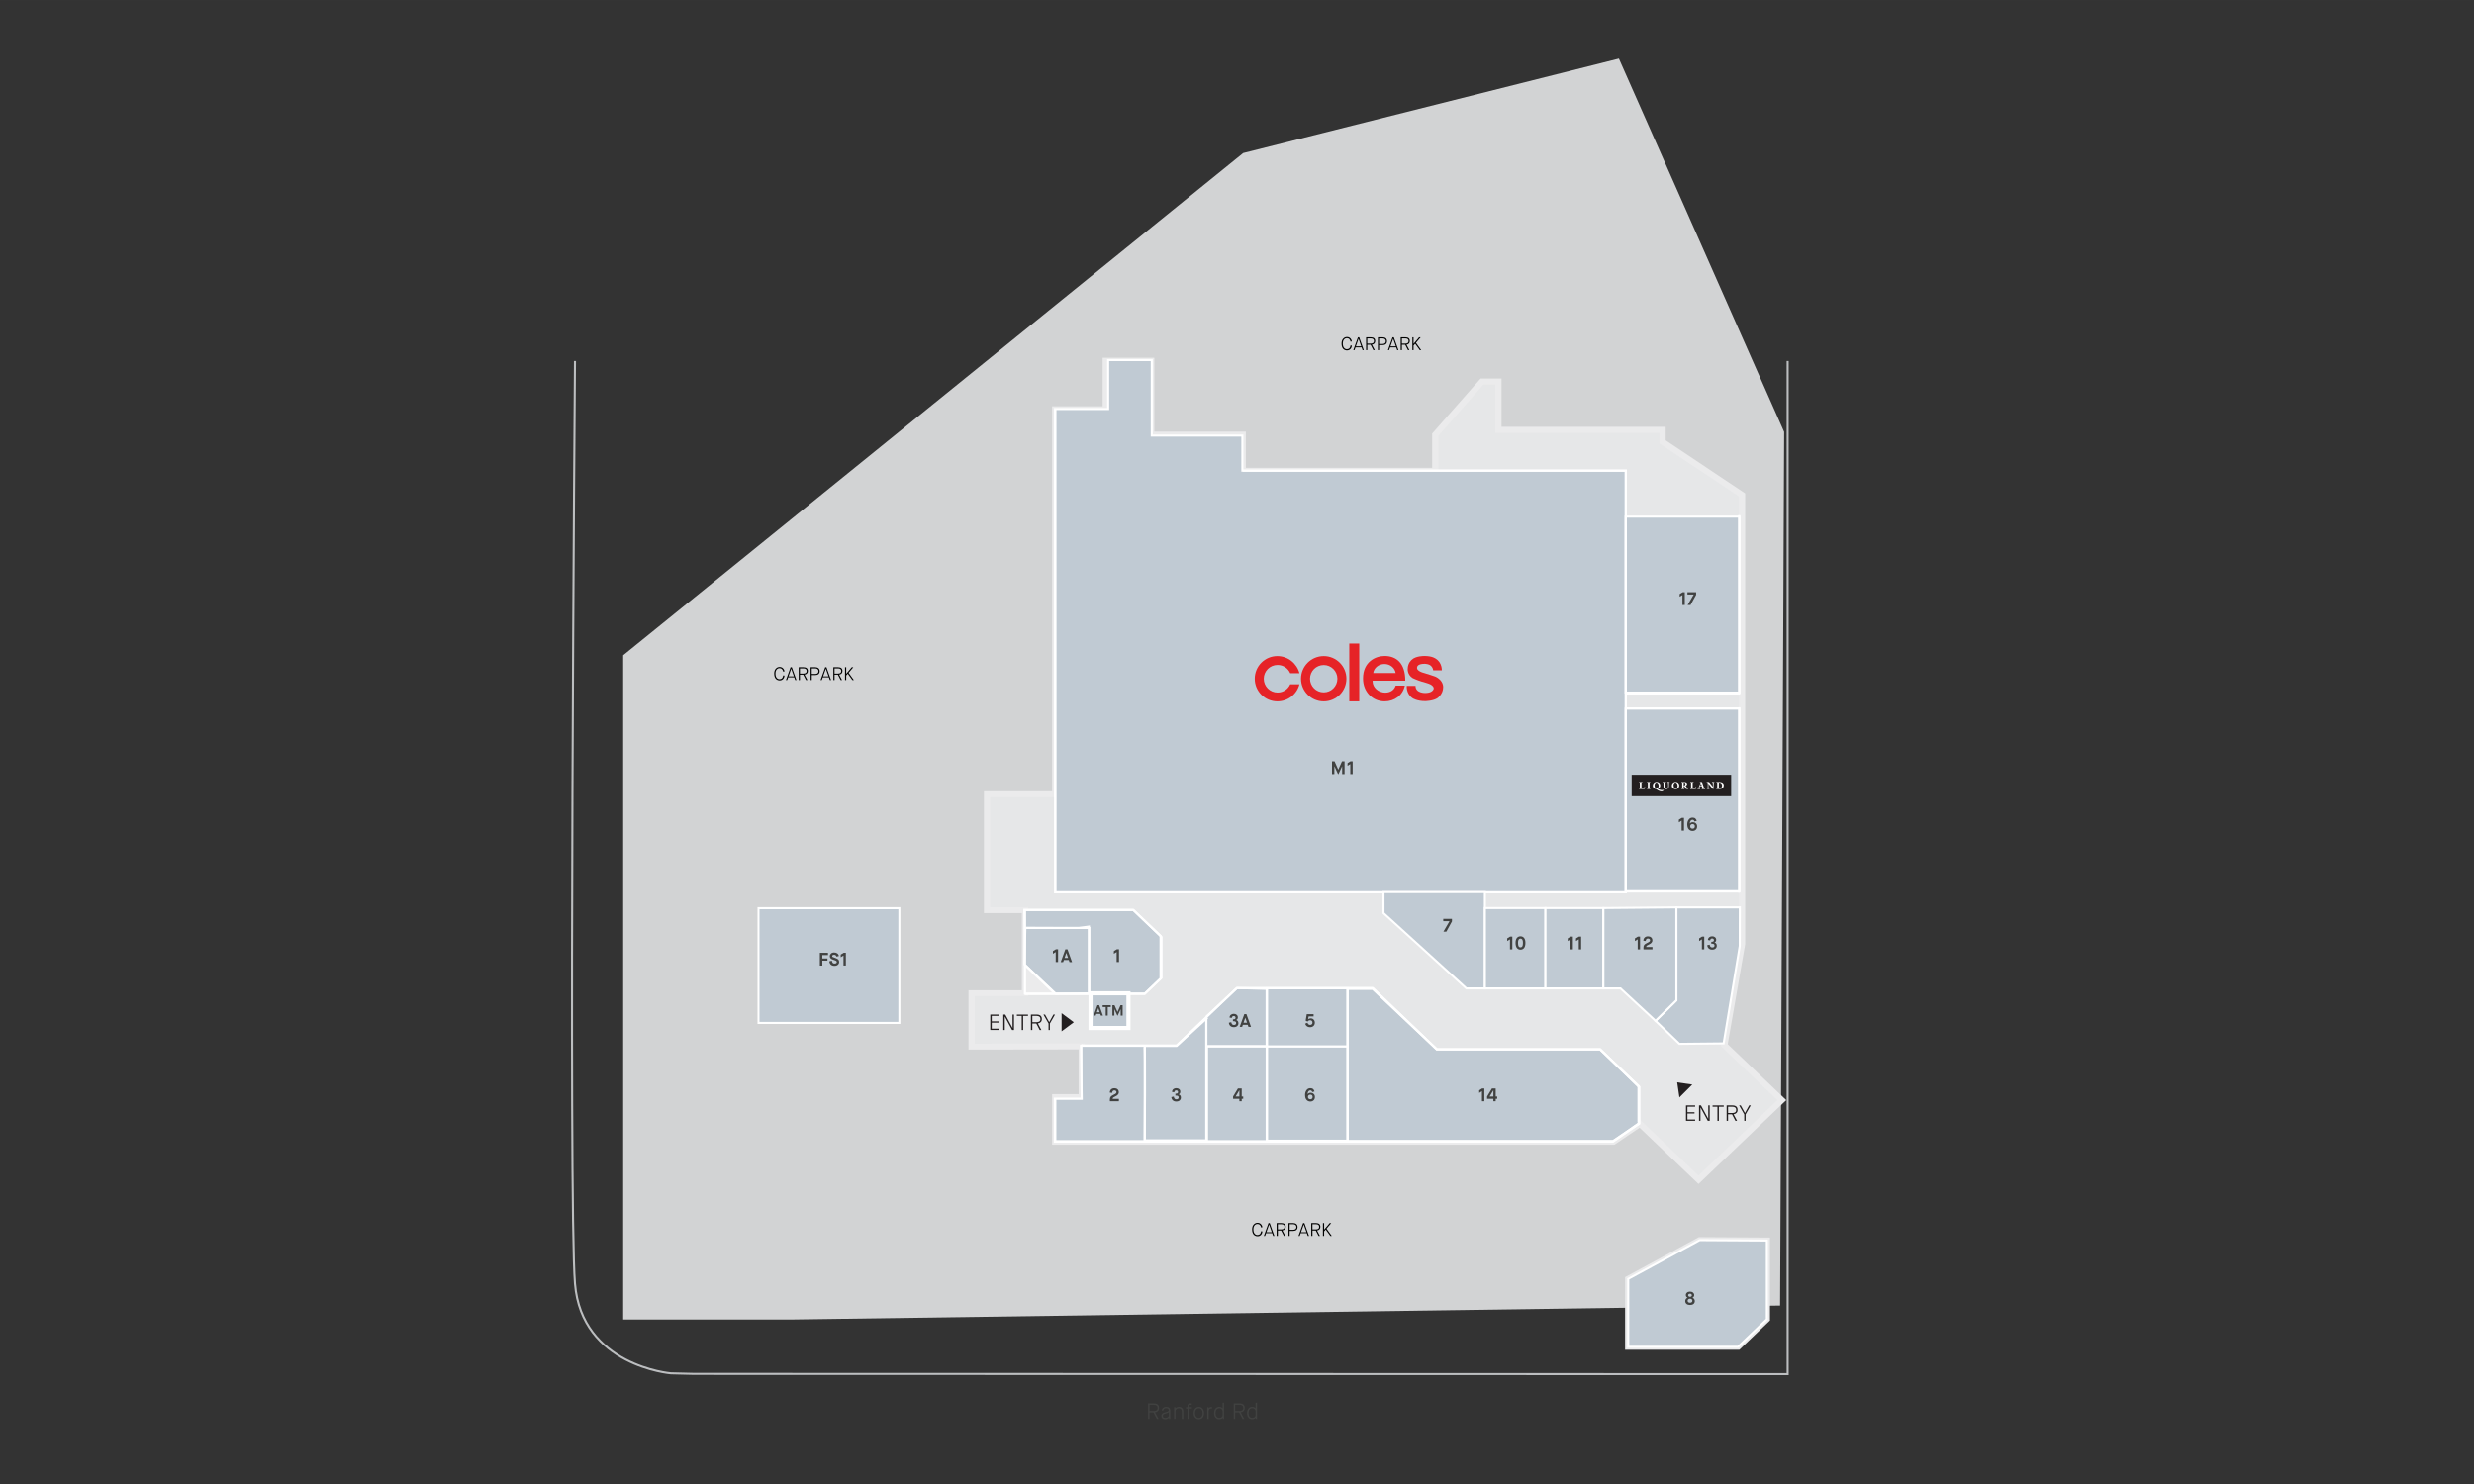 <?xml version="1.0" encoding="UTF-8"?><svg id="b" xmlns="http://www.w3.org/2000/svg" width="423.33mm" height="254mm" xmlns:xlink="http://www.w3.org/1999/xlink" viewBox="0 0 1200 720"><rect x="0" y="0" width="1200" height="720" fill="#333333" stroke="none"/><defs><clipPath id="c"><rect x="608.62" y="312.23" width="91.37" height="28.06" style="fill:none;"/></clipPath><clipPath id="d"><rect x="791.43" y="375.9" width="48.26" height="10.41" style="fill:none;"/></clipPath></defs><path d="M367.85,496.61h68.72v-56.34h-69.07v56.34h.35ZM441.03,528.36,383.39,640.2h-81.12v-322.28l300.73-243.66,182.24-45.85,80.15,181.14-1.97,423.87-480.04,6.78Z" style="fill:#d2d3d4;"/><rect x="484.79" y="565.1" width="289.25" height="27.55" style="fill:#d2d3d4;"/><polygon points="836.41 507.11 844.99 457.93 844.99 240.14 806.41 214.38 806.41 208.53 726.8 208.53 726.8 185.11 718.83 185.11 696.17 210.87 696.17 228.43 601.87 228.43 601.87 210.87 558.39 210.87 558.39 175.01 536.34 175.01 536.34 198.58 511.84 198.58 511.84 385.34 478.77 385.34 478.77 441.54 497.14 441.54 497.14 481.88 471.27 481.88 471.27 507.78 524.7 507.7 524.7 532.29 511.84 532.29 511.84 553.95 782.52 553.95 794.77 544.58 823.86 572.39 864.28 533.75 836.41 507.11" style="fill:#e6e7e8;"/><polygon points="836.41 507.11 837.9 507.35 846.5 458.05 846.5 239.39 807.92 213.63 807.92 207.08 728.31 207.08 728.31 183.66 718.13 183.66 694.66 210.34 694.66 226.98 604.29 226.98 604.29 209.42 559.9 209.42 559.9 173.56 534.82 173.56 534.82 197.13 510.33 197.13 510.33 383.89 477.26 383.89 477.26 442.99 495.63 442.99 495.63 480.44 469.76 480.44 469.76 509.23 523.19 509.15 523.19 530.84 510.33 530.84 510.33 555.4 783.05 555.4 795.27 547.13 823.86 574.43 866.42 533.75 837.48 506.09 836.41 507.11 837.9 507.35 836.41 507.11 835.34 508.13 862.14 533.75 823.86 570.34 794.88 542.64 781.99 552.5 513.35 552.5 513.35 533.73 526.22 533.73 526.22 506.25 472.78 506.33 472.78 483.33 498.66 483.33 498.66 440.09 480.28 440.09 480.28 386.78 513.35 386.78 513.35 200.02 537.85 200.02 537.85 176.45 556.87 176.45 556.87 212.32 600.35 212.32 600.35 229.88 697.69 229.88 697.69 211.4 719.54 186.56 725.28 186.56 725.28 209.97 804.89 209.97 804.89 215.14 843.47 240.9 843.47 457.81 834.79 507.61 835.34 508.13 836.41 507.11" style="fill:#ebebec;"/><polygon points="824.44 601.67 823.69 600.41 788.24 619.63 788.24 654.87 843.67 654.87 858.52 640.68 858.52 600.43 824.04 600.22 823.69 600.41 824.44 601.67 824.43 603.12 855.49 603.31 855.49 639.48 842.42 651.98 791.27 651.98 791.27 621.31 825.18 602.93 824.44 601.67 824.43 603.12 824.44 601.67" style="fill:#ebebec;"/><path d="M867.09,175.14v491.57l-530.46-.13-11.25-.28s-43.25-3.54-46.49-43.54c-3.24-40,0-447.62,0-447.62" style="fill:none; stroke:#bcbec0; stroke-miterlimit:10;"/><path d="M556.87,688.43v-7.52h2.83c.79,0,1.4.18,1.83.54.43.36.65.91.65,1.64,0,.62-.17,1.11-.53,1.47-.35.36-.82.58-1.41.67l1.7,3.2h-.81l-1.64-3.17h-1.93v3.17h-.7ZM557.57,684.62h2.09c.54,0,.98-.12,1.32-.35s.51-.63.51-1.17c0-1.02-.62-1.54-1.85-1.54h-2.07v3.06Z" style="fill:#414241;"/><path d="M567.01,688.43v-.66h-.02c-.11.21-.33.4-.65.57-.32.17-.7.25-1.16.25-.61,0-1.07-.15-1.39-.45s-.48-.68-.48-1.15.14-.83.43-1.11c.29-.27.78-.5,1.47-.68.22-.06.37-.1.45-.12.08-.02.21-.06.38-.11.17-.05.3-.1.37-.14.07-.04.15-.1.24-.17s.16-.15.19-.23c.04-.08.05-.17.05-.27,0-.27-.1-.5-.31-.67-.21-.18-.53-.26-.96-.26-.81,0-1.29.4-1.45,1.2l-.67-.15c.07-.51.29-.92.66-1.23s.84-.47,1.43-.47c1.37,0,2.05.65,2.05,1.94v3.91h-.64ZM565.4,685.78c-.54.15-.9.31-1.09.48-.19.17-.29.4-.29.69,0,.67.41,1,1.22,1,.54,0,.97-.13,1.27-.38s.45-.57.45-.94v-1.57h-.02c-.09.22-.61.46-1.54.72Z" style="fill:#414241;"/><path d="M569.48,688.43v-5.69h.7v.55h.02c.15-.21.38-.38.69-.51s.63-.2.96-.2c.62,0,1.12.19,1.51.57.39.38.59.9.59,1.55v3.74h-.7v-3.48c0-.57-.12-1-.37-1.29-.25-.29-.61-.44-1.08-.44s-.87.13-1.18.4-.46.64-.46,1.12v3.68h-.7Z" style="fill:#414241;"/><path d="M576.04,688.43v-5.05h-.79v-.64h.79v-.56c0-.47.1-.8.3-.99.2-.19.49-.28.86-.28h.85v.64h-.73c-.24,0-.39.04-.47.13s-.11.29-.11.6v.45h1.4v.64h-1.4v5.05h-.7Z" style="fill:#414241;"/><path d="M581.5,688.59c-.74,0-1.36-.27-1.84-.8-.48-.53-.72-1.27-.72-2.21s.25-1.67.74-2.2,1.1-.81,1.81-.81,1.29.27,1.78.81.73,1.27.73,2.2-.24,1.68-.7,2.21c-.47.53-1.07.79-1.8.79ZM581.5,687.95c.52,0,.95-.21,1.29-.63s.52-1,.52-1.73-.17-1.33-.51-1.74c-.34-.42-.77-.62-1.29-.62s-.99.21-1.34.62c-.35.41-.52.99-.52,1.75s.18,1.33.53,1.75c.35.41.8.62,1.33.62Z" style="fill:#414241;"/><path d="M585.56,688.43v-5.69h.68v.61h.02c.12-.24.29-.41.51-.53s.44-.18.67-.18c.09,0,.18,0,.26.03.08.02.14.03.18.05l.04.03-.14.71c-.08-.06-.23-.09-.45-.09-.31,0-.57.12-.77.34-.2.23-.3.57-.3,1.01v3.71h-.7Z" style="fill:#414241;"/><path d="M593.1,688.43v-.55h-.02c-.18.2-.42.37-.72.5s-.63.2-1,.2c-.75,0-1.35-.27-1.8-.82s-.67-1.27-.67-2.19.23-1.63.69-2.18c.46-.55,1.05-.83,1.78-.83s1.24.24,1.63.71h.02v-2.7h.7v7.84h-.61ZM593.01,686.69v-2.01c0-.37-.14-.7-.42-1-.28-.3-.66-.46-1.12-.46-.61,0-1.07.21-1.4.63-.32.42-.48,1-.48,1.73s.16,1.32.48,1.74c.32.42.79.62,1.4.62.44,0,.8-.12,1.1-.38.3-.25.45-.54.45-.88Z" style="fill:#414241;"/><path d="M598.43,688.43v-7.52h2.83c.79,0,1.4.18,1.83.54.43.36.65.91.65,1.64,0,.62-.17,1.11-.53,1.47-.35.36-.82.58-1.41.67l1.7,3.2h-.81l-1.64-3.17h-1.93v3.17h-.7ZM599.13,684.62h2.09c.54,0,.98-.12,1.32-.35s.51-.63.51-1.17c0-1.02-.62-1.54-1.85-1.54h-2.07v3.06Z" style="fill:#414241;"/><path d="M609.09,688.43v-.55h-.02c-.18.2-.42.37-.72.5s-.63.2-1,.2c-.75,0-1.35-.27-1.8-.82s-.67-1.27-.67-2.19.23-1.63.69-2.18c.46-.55,1.05-.83,1.78-.83s1.24.24,1.63.71h.02v-2.7h.7v7.84h-.61ZM609,686.69v-2.01c0-.37-.14-.7-.42-1-.28-.3-.66-.46-1.12-.46-.61,0-1.07.21-1.4.63-.32.42-.48,1-.48,1.73s.16,1.32.48,1.74c.32.42.79.62,1.4.62.44,0,.8-.12,1.1-.38.3-.25.45-.54.45-.88Z" style="fill:#414241;"/><polygon points="511.84 385.34 511.84 432.92 788.59 432.92 788.59 228.35 602.6 228.35 602.6 211.33 558.65 211.33 558.65 174.71 537.5 174.71 537.5 198.44 511.76 198.44 511.84 385.34" style="fill:#c0cad3; stroke:#fff; stroke-miterlimit:10;"/><rect x="788.52" y="250.66" width="55.19" height="85.35" style="fill:#c0cad3; stroke:#fff; stroke-miterlimit:10;"/><rect x="788.52" y="343.8" width="55.19" height="88.56" style="fill:#c0cad3; stroke:#fff; stroke-miterlimit:10;"/><polygon points="496.85 441.43 549.61 441.43 563.41 454.62 563.41 474.41 555.16 482.29 497.47 482.29 496.85 441.43" style="fill:#c0cad3; stroke:#fff; stroke-miterlimit:10;"/><polygon points="524.3 507.4 570.69 507.4 600.02 479.36 665.76 479.36 696.91 509.14 776.17 509.14 795.19 527.32 795.19 545.14 782.31 553.94 511.65 553.94 511.65 533.05 524.69 533.05 524.3 507.4" style="fill:#c0cad3; stroke:#fff; stroke-miterlimit:10;"/><polygon points="824.44 601.67 789.76 620.47 789.76 653.42 843.05 653.42 857 640.08 857 601.87 824.44 601.67" style="fill:#c0cad3; stroke:#fff; stroke-miterlimit:10;"/><rect x="367.86" y="440.61" width="68.38" height="55.68" style="fill:#c0cad3; stroke:#fff; stroke-miterlimit:10;"/><polyline points="585.12 493.22 600.02 479.36 614.39 479.77 614.39 507.6 585.44 507.6" style="fill:#c0cad3; fill-rule:evenodd; stroke:#fff; stroke-miterlimit:10;"/><rect x="528.96" y="481.91" width="18.39" height="16.85" style="fill:#c0cad3; stroke:#fff; stroke-miterlimit:10; stroke-width:2px;"/><path d="M497.35,450.16s30.65.15,30.8,0v31.84l-16.04.15-15.21-14.29.45-17.71Z" style="fill:#c0cad3; stroke:#fff; stroke-miterlimit:10;"/><polygon points="497.05 482 496.86 468.17 511.47 481.87 497.05 482" style="fill:#ebebec;"/><rect x="614.39" y="507.66" width="39.29" height="45.77" style="fill:#c0cad3; stroke:#fff; stroke-miterlimit:10;"/><rect x="614.39" y="479.5" width="39.29" height="28.15" style="fill:#c0cad3; stroke:#fff; stroke-miterlimit:10;"/><polygon points="653.67 479.77 665.76 479.77 696.91 509.14 776.17 509.14 794.89 527.32 794.89 545.15 782.31 553.64 653.67 553.64 653.67 479.77" style="fill:#c0cad3; fill-rule:evenodd; stroke:#fff; stroke-miterlimit:10;"/><path d="M585.65,493.76l-14.96,13.69h-15.61c.6,0,.15,45.83.15,45.83h30.21v-45.68" style="fill:#c0cad3; fill-rule:evenodd; stroke:#fff; stroke-miterlimit:10;"/><polygon points="511.31 198.5 511.31 433.43 789.12 433.43 789.12 227.84 602.72 227.84 602.72 228.86 788.05 228.86 788.05 432.41 512.38 432.41 512.38 198.5 511.31 198.5" style="fill:#fff;"/><rect x="789.01" y="343.19" width="54.81" height="1.02" style="fill:#fff;"/><rect x="789.01" y="432.01" width="54.81" height="1.02" style="fill:#fff;"/><rect x="789.01" y="335.95" width="54.81" height="1.02" style="fill:#fff;"/><polygon points="795.3 545.06 795.3 526.75 776.35 508.63 697.16 508.63 666.13 478.96 599.61 478.96 570.56 506.72 524.7 506.72 524.7 507.74 571.01 507.74 600.05 479.98 665.68 479.98 696.72 509.65 775.9 509.65 794.24 527.17 794.24 544.58 795.3 545.06" style="fill:#fff;"/><polygon points="497.15 441.54 497.15 442.05 549.58 442.05 562.42 454.32 562.42 474.51 555.1 481.49 497.68 481.49 497.68 441.54 497.15 441.54 497.15 442.05 497.15 441.54 496.61 441.54 496.61 482.51 555.54 482.51 563.48 474.93 563.48 453.89 550.02 441.03 496.61 441.03 496.61 441.54 497.15 441.54" style="fill:#fff;"/><polygon points="497.67 450.71 527.82 450.71 527.82 481.35 528.89 481.35 528.89 449.69 497.67 449.69 497.67 450.71" style="fill:#fff;"/><polyline points="511.81 481.49 497.74 468.02 497.29 469.05 510.75 481.91" style="fill:#fff;"/><rect x="554.73" y="507.27" width="1.07" height="46.62" style="fill:#fff;"/><rect x="584.58" y="493.2" width="1.07" height="60.69" style="fill:#fff;"/><rect x="614.01" y="479.14" width="1.07" height="74.35" style="fill:#fff;"/><rect x="653.1" y="479.14" width="1.07" height="74.35" style="fill:#fff;"/><rect x="585.11" y="507.16" width="29.01" height="1.02" style="fill:#fff;"/><polygon points="367.85 496.28 367.85 496.61 436.58 496.61 436.58 440.27 367.5 440.27 367.5 496.61 367.85 496.61 367.85 496.28 368.21 496.28 368.21 440.94 435.88 440.94 435.88 495.94 367.85 495.94 367.85 496.28 368.21 496.28 367.85 496.28" style="fill:#fff;"/><rect x="843.05" y="249.92" width="1.01" height="87.06" style="fill:#fff;"/><rect x="843.05" y="343.16" width="1.01" height="89.9" style="fill:#fff;"/><path d="M524.69,506.7v26.42h-12.61v20.35h270.23c.38,0,12.66-8.77,12.66-8.77" style="fill:none; stroke:#fff; stroke-miterlimit:10; stroke-width:.62px;"/><path d="M480.33,499.74v-7.52h4.44v.64h-3.74v2.68h3.44v.62h-3.44v2.92h3.74v.64h-4.44Z" style="fill:#231f20;"/><path d="M486.65,499.74v-7.52h.96l3.5,6.52h.02v-6.52h.7v7.52h-.92l-3.53-6.52h-.02v6.52h-.7Z" style="fill:#231f20;"/><path d="M495.58,499.74v-6.87h-2.36v-.64h5.42v.64h-2.36v6.87h-.7Z" style="fill:#231f20;"/><path d="M500.04,499.74v-7.52h2.83c.79,0,1.4.18,1.83.54.43.36.65.91.65,1.64,0,.62-.17,1.11-.53,1.47-.35.36-.82.58-1.41.67l1.7,3.2h-.81l-1.64-3.17h-1.93v3.17h-.7ZM500.74,495.93h2.09c.54,0,.98-.12,1.32-.35s.51-.63.51-1.17c0-1.02-.62-1.54-1.85-1.54h-2.07v3.06Z" style="fill:#231f20;"/><path d="M508.59,499.74v-3.17l-2.48-4.35h.78l2.02,3.68h.03l2.01-3.68h.78l-2.48,4.35v3.17h-.67Z" style="fill:#231f20;"/><polygon points="514.92 500.37 520.85 495.96 514.92 491.54 514.92 500.37" style="fill:#231f20;"/><path d="M817.78,543.82v-7.52h4.44v.64h-3.74v2.68h3.44v.62h-3.44v2.92h3.74v.64h-4.44Z" style="fill:#231f20;"/><path d="M824.1,543.82v-7.52h.96l3.5,6.52h.02v-6.52h.7v7.52h-.92l-3.53-6.52h-.02v6.52h-.7Z" style="fill:#231f20;"/><path d="M833.03,543.82v-6.87h-2.36v-.64h5.42v.64h-2.36v6.87h-.7Z" style="fill:#231f20;"/><path d="M837.49,543.82v-7.52h2.83c.79,0,1.4.18,1.83.54.43.36.65.91.65,1.64,0,.62-.17,1.11-.53,1.47-.35.36-.82.58-1.41.67l1.7,3.2h-.81l-1.64-3.17h-1.93v3.17h-.7ZM838.19,540.01h2.09c.54,0,.98-.12,1.32-.35s.51-.63.51-1.17c0-1.02-.62-1.54-1.85-1.54h-2.07v3.06Z" style="fill:#231f20;"/><path d="M846.04,543.82v-3.17l-2.48-4.35h.78l2.02,3.68h.03l2.01-3.68h.78l-2.48,4.35v3.17h-.67Z" style="fill:#231f20;"/><polygon points="820.84 526.19 813.52 525.12 814.59 532.44 820.84 526.19" style="fill:#231f20;"/><path d="M609.95,599.78c-.35,0-.68-.06-.98-.19-.3-.12-.58-.31-.83-.57-.25-.25-.45-.6-.59-1.03s-.22-.94-.22-1.52c0-1.02.25-1.8.77-2.36.51-.56,1.13-.84,1.85-.84.63,0,1.16.2,1.58.6.42.4.68.92.77,1.55l-.6.12c-.09-.5-.28-.91-.57-1.22-.29-.32-.68-.48-1.19-.48-.58,0-1.05.22-1.43.67-.38.45-.57,1.1-.57,1.97s.18,1.55.55,2.02c.37.47.85.7,1.44.7,1.03,0,1.62-.62,1.76-1.84l.62.09c-.07.73-.31,1.3-.74,1.72s-.97.62-1.64.62Z"/><path d="M617.53,599.65l-.47-1.35h-2.98l-.47,1.35h-.58l2.24-6.24h.61l2.24,6.24h-.58ZM615.56,594.11l-1.31,3.73h2.64l-1.31-3.73h-.02Z"/><path d="M619.22,599.65v-6.24h2.35c.65,0,1.16.15,1.52.45s.54.75.54,1.36c0,.52-.15.92-.44,1.22s-.68.48-1.17.55l1.41,2.66h-.67l-1.36-2.63h-1.6v2.63h-.58ZM619.8,596.48h1.74c.45,0,.81-.1,1.09-.29.28-.2.42-.52.42-.97,0-.85-.51-1.27-1.53-1.27h-1.72v2.54Z"/><path d="M624.97,599.65v-6.24h2.35c.61,0,1.1.17,1.48.5.38.33.57.8.57,1.4s-.19,1.07-.56,1.4c-.38.33-.87.49-1.48.49h-1.79v2.45h-.58ZM625.55,596.66h1.74c.43,0,.79-.11,1.08-.33s.43-.56.43-1.02-.15-.8-.44-1.02-.66-.34-1.1-.34h-1.72v2.72Z"/><path d="M634.33,599.65l-.47-1.35h-2.98l-.47,1.35h-.58l2.24-6.24h.61l2.24,6.24h-.58ZM632.36,594.11l-1.31,3.73h2.64l-1.31-3.73h-.02Z"/><path d="M636.02,599.65v-6.24h2.35c.65,0,1.16.15,1.52.45s.54.75.54,1.36c0,.52-.15.92-.44,1.22s-.68.48-1.17.55l1.41,2.66h-.67l-1.36-2.63h-1.6v2.63h-.58ZM636.6,596.48h1.74c.45,0,.81-.1,1.09-.29.28-.2.42-.52.42-.97,0-.85-.51-1.27-1.53-1.27h-1.72v2.54Z"/><path d="M641.68,599.65v-6.24h.58v3.17h.02l2.66-3.17h.75l-2.27,2.69,2.55,3.55h-.7l-2.24-3.11h-.02l-.75.88v2.23h-.58Z"/><path d="M653.33,170.02c-.35,0-.68-.06-.98-.19-.3-.12-.58-.31-.83-.57-.25-.25-.45-.6-.59-1.03-.15-.44-.22-.94-.22-1.52,0-1.02.25-1.8.77-2.36.51-.56,1.13-.84,1.85-.84.63,0,1.16.2,1.58.6s.68.92.77,1.55l-.6.12c-.09-.5-.28-.91-.57-1.23-.29-.32-.68-.48-1.19-.48-.58,0-1.05.22-1.43.67-.38.45-.57,1.1-.57,1.97s.18,1.55.55,2.02.85.7,1.44.7c1.03,0,1.62-.61,1.76-1.84l.62.09c-.07.73-.31,1.3-.74,1.72-.42.41-.97.62-1.64.62Z"/><path d="M660.91,169.89l-.47-1.35h-2.98l-.47,1.35h-.58l2.24-6.24h.61l2.24,6.24h-.58ZM658.94,164.35l-1.31,3.72h2.64l-1.31-3.72h-.02Z"/><path d="M662.61,169.89v-6.24h2.35c.65,0,1.16.15,1.52.45.36.3.54.75.54,1.36,0,.52-.15.92-.44,1.22s-.68.48-1.17.55l1.41,2.66h-.67l-1.36-2.63h-1.6v2.63h-.58ZM663.18,166.72h1.74c.45,0,.81-.1,1.09-.29.28-.2.42-.52.42-.97,0-.85-.51-1.27-1.53-1.27h-1.72v2.54Z"/><path d="M668.35,169.89v-6.24h2.35c.61,0,1.1.17,1.48.49.38.33.57.8.57,1.4s-.19,1.07-.56,1.4c-.38.33-.87.49-1.48.49h-1.79v2.45h-.58ZM668.93,166.9h1.74c.43,0,.79-.11,1.08-.33s.43-.56.43-1.02-.15-.8-.44-1.02c-.29-.23-.66-.34-1.1-.34h-1.72v2.72Z"/><path d="M677.71,169.89l-.47-1.35h-2.98l-.47,1.35h-.58l2.24-6.24h.61l2.24,6.24h-.58ZM675.74,164.35l-1.31,3.72h2.64l-1.31-3.72h-.02Z"/><path d="M679.4,169.89v-6.24h2.35c.65,0,1.16.15,1.52.45.36.3.54.75.54,1.36,0,.52-.15.92-.44,1.22s-.68.48-1.17.55l1.41,2.66h-.67l-1.36-2.63h-1.6v2.63h-.58ZM679.98,166.72h1.74c.45,0,.81-.1,1.09-.29.28-.2.42-.52.42-.97,0-.85-.51-1.27-1.53-1.27h-1.72v2.54Z"/><path d="M685.06,169.89v-6.24h.58v3.17h.02l2.66-3.17h.75l-2.27,2.69,2.55,3.55h-.7l-2.24-3.11h-.02l-.75.88v2.23h-.58Z"/><path d="M378.14,330.1c-.35,0-.68-.06-.98-.19-.3-.12-.58-.31-.83-.57-.25-.25-.45-.6-.59-1.03s-.22-.94-.22-1.52c0-1.02.25-1.8.77-2.36.51-.56,1.13-.84,1.85-.84.63,0,1.16.2,1.58.6.42.4.68.92.77,1.55l-.6.12c-.09-.5-.28-.91-.57-1.22-.29-.32-.68-.48-1.19-.48-.58,0-1.05.22-1.43.67-.38.45-.57,1.1-.57,1.97s.18,1.55.55,2.02c.37.47.85.7,1.44.7,1.03,0,1.62-.62,1.76-1.84l.62.09c-.07.73-.31,1.3-.74,1.72s-.97.62-1.64.62Z"/><path d="M385.72,329.96l-.47-1.35h-2.98l-.47,1.35h-.58l2.24-6.24h.61l2.24,6.24h-.58ZM383.76,324.43l-1.31,3.73h2.64l-1.31-3.73h-.02Z"/><path d="M387.42,329.96v-6.24h2.35c.65,0,1.16.15,1.52.45s.54.75.54,1.36c0,.52-.15.92-.44,1.22s-.68.48-1.17.55l1.41,2.66h-.67l-1.36-2.63h-1.6v2.63h-.58ZM388,326.8h1.74c.45,0,.81-.1,1.09-.29.28-.2.42-.52.42-.97,0-.85-.51-1.27-1.53-1.27h-1.72v2.54Z"/><path d="M393.17,329.96v-6.24h2.35c.61,0,1.1.17,1.48.5.38.33.57.8.57,1.4s-.19,1.07-.56,1.4c-.38.33-.87.49-1.48.49h-1.79v2.45h-.58ZM393.74,326.98h1.74c.43,0,.79-.11,1.08-.33s.43-.56.43-1.02-.15-.8-.44-1.02-.66-.34-1.1-.34h-1.72v2.72Z"/><path d="M402.52,329.96l-.47-1.35h-2.98l-.47,1.35h-.58l2.24-6.24h.61l2.24,6.24h-.58ZM400.55,324.43l-1.31,3.73h2.64l-1.31-3.73h-.02Z"/><path d="M404.22,329.96v-6.24h2.35c.65,0,1.16.15,1.52.45s.54.75.54,1.36c0,.52-.15.92-.44,1.22s-.68.48-1.17.55l1.41,2.66h-.67l-1.36-2.63h-1.6v2.63h-.58ZM404.79,326.8h1.74c.45,0,.81-.1,1.09-.29.28-.2.42-.52.42-.97,0-.85-.51-1.27-1.53-1.27h-1.72v2.54Z"/><path d="M409.87,329.96v-6.24h.58v3.17h.02l2.66-3.17h.75l-2.27,2.69,2.55,3.55h-.7l-2.24-3.11h-.02l-.75.88v2.23h-.58Z"/><path d="M646.08,375.59v-6.21h1.23l1.8,4.03h.02l1.8-4.03h1.24v6.21h-1.17v-3.82h-.02l-1.77,3.82h-.2l-1.77-3.82h-.02v3.82h-1.16Z" style="fill:#414241;"/><path d="M654.95,375.59v-4.88l-1.34.84v-1.29l1.43-.89h1.06v6.21h-1.14Z" style="fill:#414241;"/><path d="M718.82,534.3v-4.88l-1.34.84v-1.29l1.43-.89h1.06v6.21h-1.14Z" style="fill:#414241;"/><path d="M721.3,533.11v-1.12l2.36-3.91h1.82v3.92h.73v1.11h-.73v1.19h-1.13v-1.19h-3.05ZM722.51,532h1.85v-3.04h-.02l-1.83,3.04Z" style="fill:#414241;"/><path d="M634.23,530.88h0c.11-.16.29-.33.55-.48.26-.15.58-.23.97-.23.54,0,1.02.18,1.43.55.41.37.61.88.61,1.53s-.21,1.2-.63,1.59-.94.59-1.56.59c-.76,0-1.39-.27-1.87-.81-.48-.54-.72-1.33-.72-2.37,0-.92.23-1.71.7-2.34.46-.64,1.09-.96,1.88-.96.57,0,1.03.15,1.36.46.33.3.54.69.64,1.15l-1.08.28c-.15-.55-.48-.83-.99-.83-.37,0-.67.17-.91.51-.23.34-.35.79-.37,1.35ZM634.42,532.19c0,.36.1.64.31.84s.5.3.87.3c.34,0,.61-.11.8-.32s.28-.49.28-.82-.1-.59-.3-.8c-.2-.21-.47-.31-.83-.31s-.63.11-.83.33c-.2.22-.31.48-.31.77Z" style="fill:#414241;"/><path d="M633.05,496.67l1.13-.48c.09.33.25.58.47.78.22.19.48.29.79.29.34,0,.62-.1.84-.29s.33-.48.33-.85-.11-.66-.33-.85c-.22-.2-.49-.29-.82-.29-.53,0-.95.22-1.24.67l-.93-.47.54-3.16h3.32v1.11h-2.42l-.24,1.4h0s.09-.09.17-.16.22-.13.43-.2c.2-.07.42-.1.67-.1.56,0,1.03.2,1.41.59s.58.89.58,1.5c0,.69-.22,1.22-.67,1.62-.44.39-.99.59-1.65.59-.62,0-1.12-.15-1.52-.46s-.68-.71-.86-1.22Z" style="fill:#414241;"/><path d="M598.1,533.11v-1.12l2.36-3.91h1.82v3.92h.73v1.11h-.73v1.19h-1.13v-1.19h-3.05ZM599.31,532h1.85v-3.04h-.02l-1.83,3.04Z" style="fill:#414241;"/><path d="M596.07,496.18l1.16-.25c.12.9.54,1.35,1.25,1.35.35,0,.62-.08.82-.24s.29-.38.29-.67c0-.61-.39-.91-1.16-.91h-.41v-.94h.36c.28,0,.5-.07.67-.2s.25-.32.25-.57-.08-.45-.24-.6c-.16-.15-.37-.22-.65-.22-.54,0-.86.31-.95.94l-1.09-.21c.05-.56.27-1,.64-1.32.38-.32.86-.48,1.44-.48s1.03.16,1.4.47.55.73.55,1.25c0,.37-.09.66-.26.86-.17.2-.35.33-.54.39v.03c.25.05.49.21.73.47.24.26.36.63.36,1.11,0,.54-.2,1-.59,1.36s-.93.54-1.63.54-1.23-.18-1.66-.55c-.43-.36-.68-.9-.77-1.62Z" style="fill:#414241;"/><path d="M605.56,498.22l-.35-1.02h-2.37l-.35,1.02h-1.19l2.25-6.21h1.02l2.24,6.21h-1.23ZM604.01,493.78l-.84,2.42h1.7l-.83-2.42h-.02Z" style="fill:#414241;"/><path d="M568.17,532.26l1.16-.25c.12.9.54,1.35,1.25,1.35.35,0,.62-.08.82-.24s.29-.38.29-.67c0-.61-.39-.91-1.16-.91h-.41v-.94h.36c.28,0,.5-.07.67-.2s.25-.32.25-.57-.08-.45-.24-.6c-.16-.15-.37-.22-.65-.22-.54,0-.86.31-.95.94l-1.09-.21c.05-.56.27-1,.64-1.32.38-.32.86-.48,1.44-.48s1.03.16,1.4.47.55.73.55,1.25c0,.37-.09.66-.26.86-.17.2-.35.33-.54.39v.03c.25.05.49.21.73.47.24.26.36.63.36,1.11,0,.54-.2,1-.59,1.36s-.93.54-1.63.54-1.23-.18-1.66-.55c-.43-.36-.68-.9-.77-1.62Z" style="fill:#414241;"/><path d="M538.35,534.3v-.9c0-.57.14-1.01.41-1.33.22-.27.69-.58,1.4-.93.04-.02.1-.05.18-.09.24-.11.41-.2.51-.26.1-.06.22-.14.35-.24.13-.1.22-.21.27-.32.05-.12.07-.25.07-.4,0-.23-.09-.42-.28-.57-.18-.15-.43-.23-.74-.23-.65,0-1.01.4-1.09,1.21l-1.14-.15c.04-.68.26-1.21.66-1.57.4-.37.94-.55,1.63-.55.6,0,1.1.17,1.5.52.39.35.59.82.59,1.42,0,.25-.04.49-.13.7-.09.21-.22.4-.39.56-.17.16-.34.3-.51.41-.17.11-.37.22-.61.34-.46.23-.76.39-.91.48-.15.09-.26.18-.33.28-.08.12-.12.28-.12.46h3.04v1.17h-4.37Z" style="fill:#414241;"/><path d="M541.62,466.77v-4.88l-1.34.84v-1.29l1.43-.89h1.06v6.21h-1.14Z" style="fill:#414241;"/><path d="M512.06,466.77v-4.88l-1.34.84v-1.29l1.43-.89h1.06v6.21h-1.14Z" style="fill:#414241;"/><path d="M518.75,466.77l-.35-1.02h-2.37l-.35,1.02h-1.19l2.25-6.21h1.02l2.24,6.21h-1.23ZM517.2,462.33l-.84,2.42h1.7l-.83-2.42h-.02Z" style="fill:#414241;"/><path d="M397.67,468.47v-6.21h3.94v1.11h-2.74v1.64h2.49v1.06h-2.49v2.41h-1.2Z" style="fill:#414241;"/><path d="M402.27,466.39l1.26-.28c.08.49.2.84.38,1.05.17.22.46.32.86.32.34,0,.61-.06.81-.18.2-.12.3-.3.3-.54,0-.25-.1-.44-.29-.57-.19-.13-.63-.31-1.32-.52-.65-.2-1.1-.45-1.37-.73-.27-.29-.4-.64-.4-1.06,0-.49.19-.9.56-1.25.38-.35.89-.52,1.53-.52.59,0,1.09.14,1.51.43s.69.71.79,1.27l-1.16.29c-.18-.59-.57-.88-1.15-.88-.31,0-.54.06-.69.18-.15.12-.23.28-.23.47,0,.18.08.32.26.42s.61.27,1.32.51c.69.24,1.16.49,1.41.77.25.28.38.65.38,1.11,0,.55-.21,1.01-.62,1.37-.42.36-.97.54-1.66.54s-1.27-.18-1.71-.55c-.44-.37-.7-.92-.79-1.66Z" style="fill:#414241;"/><path d="M409.13,468.47v-4.88l-1.34.84v-1.29l1.43-.89h1.06v6.21h-1.14Z" style="fill:#414241;"/><path d="M533.97,492.73l-.29-.83h-1.93l-.29.83h-.97l1.83-5.06h.83l1.82,5.06h-1ZM532.71,489.12l-.69,1.97h1.38l-.68-1.97h-.01Z" style="fill:#414241;"/><path d="M536.32,492.73v-4.15h-1.48v-.9h3.94v.9h-1.48v4.15h-.97Z" style="fill:#414241;"/><path d="M539.57,492.73v-5.06h1l1.47,3.28h.01l1.47-3.28h1.01v5.06h-.95v-3.11h-.01l-1.44,3.11h-.16l-1.44-3.11h-.01v3.11h-.95Z" style="fill:#414241;"/><path d="M825.27,460.61v-4.88l-1.34.84v-1.29l1.43-.89h1.06v6.21h-1.14Z" style="fill:#414241;"/><path d="M827.88,458.57l1.16-.25c.12.9.54,1.35,1.25,1.35.35,0,.62-.08.82-.24s.29-.38.29-.67c0-.61-.39-.91-1.16-.91h-.41v-.94h.36c.28,0,.5-.07.67-.2s.25-.32.25-.57-.08-.45-.24-.6c-.16-.15-.37-.22-.65-.22-.54,0-.86.31-.95.94l-1.09-.21c.05-.56.27-1,.64-1.32.38-.32.86-.48,1.44-.48s1.03.16,1.4.47.55.73.55,1.25c0,.37-.09.66-.26.86-.17.2-.35.33-.54.39v.03c.25.05.49.21.73.47.24.26.36.63.36,1.11,0,.54-.2,1-.59,1.36s-.93.54-1.63.54-1.23-.18-1.66-.55c-.43-.36-.68-.9-.77-1.62Z" style="fill:#414241;"/><path d="M817.41,631.22c0-.35.1-.67.29-.96s.47-.5.83-.63v-.02c-.26-.11-.46-.27-.61-.5-.14-.23-.22-.49-.22-.79,0-.47.19-.87.56-1.19.37-.32.86-.47,1.47-.47s1.1.16,1.47.47c.37.32.56.71.56,1.19,0,.3-.07.56-.22.79-.14.23-.35.39-.61.5v.02c.36.13.64.34.83.63.19.29.29.62.29.98,0,.6-.21,1.07-.63,1.41-.42.33-.99.5-1.69.5s-1.27-.17-1.69-.51c-.42-.34-.63-.81-.63-1.42ZM818.58,631.11c0,.28.1.5.3.68s.48.26.86.26.66-.09.85-.26.29-.4.29-.68c0-.3-.1-.54-.3-.73s-.48-.28-.84-.28-.64.09-.85.28-.31.43-.31.73ZM818.83,628.42c0,.21.08.38.25.53.17.15.38.22.66.22s.49-.07.65-.22c.16-.15.24-.33.24-.53s-.08-.39-.24-.54c-.16-.15-.38-.22-.66-.22s-.51.07-.67.22c-.16.15-.24.33-.24.54Z" style="fill:#414241;"/><path d="M815.66,403.02v-4.88l-1.34.84v-1.29l1.43-.89h1.06v6.21h-1.14Z" style="fill:#414241;"/><path d="M819.62,399.61h0c.11-.16.29-.33.55-.48.26-.15.58-.23.97-.23.54,0,1.02.18,1.43.55.41.37.61.88.61,1.53s-.21,1.2-.63,1.59-.94.59-1.56.59c-.76,0-1.39-.27-1.87-.81-.48-.54-.72-1.33-.72-2.37,0-.92.23-1.71.7-2.34.46-.64,1.09-.96,1.88-.96.57,0,1.03.15,1.36.46.33.3.54.69.64,1.15l-1.08.28c-.15-.55-.48-.83-.99-.83-.37,0-.67.17-.91.51-.23.34-.35.79-.37,1.35ZM819.82,400.92c0,.36.1.64.31.84s.5.3.87.3c.34,0,.61-.11.8-.32s.28-.49.28-.82-.1-.59-.3-.8c-.2-.21-.47-.31-.83-.31s-.63.11-.83.33c-.2.22-.31.48-.31.77Z" style="fill:#414241;"/><path d="M816.05,293.56v-4.88l-1.34.84v-1.29l1.43-.89h1.06v6.21h-1.14Z" style="fill:#414241;"/><path d="M818.55,293.56l2.96-5.09v-.02h-3.03v-1.11h4.22v1.24l-2.73,4.97h-1.42Z" style="fill:#414241;"/><g style="clip-path:url(#c);"><path d="M630.28,331.99c-1.2,4.78-5.53,8.29-10.69,8.3-6.07,0-10.99-4.93-10.98-11-.01-6.07,4.91-11,10.98-10.99,5.13,0,9.46,3.57,10.69,8.31h-4.47c-1.02-2.36-3.39-4.01-6.13-4-3.7,0-6.7,2.98-6.7,6.69s3,6.7,6.7,6.7c2.74,0,5.1-1.64,6.13-4" style="fill:#e62327;"/><path d="M642.05,318.3c-6.06,0-10.99,4.92-11.01,10.98.02,6.08,4.94,11,11.01,11.01,6.08,0,11-4.92,11.01-11.01,0-6.07-4.93-10.99-11.01-10.98M642.05,335.92c-3.66,0-6.63-2.97-6.63-6.64s2.97-6.63,6.63-6.64c3.67,0,6.64,2.98,6.64,6.64s-2.97,6.65-6.64,6.64" style="fill:#e62327;"/><rect x="654.46" y="312.23" width="4.83" height="28.05" style="fill:#e62327;"/><path d="M671.97,336.06c-3.38-.01-6.19-2.49-6.2-5.49,0-.11.01-.22.03-.32h15.82c0-8.72-4.5-12-10.04-12-4.28,0-10.46,2.75-10.45,10.91-.01,6.76,4.89,11.12,10.45,11.12,4.78,0,8.83-2.88,9.83-7.65h-4.44c-.69,2.17-2.62,3.41-5,3.42M671.51,322.14c2.79,0,5.09,1.94,5.43,4.4l-10.76-.03-.11.05c.31-2.49,2.63-4.42,5.45-4.42" style="fill:#e62327;"/><path d="M695.17,325.21h4.18s.19-3.74-2.93-5.62c0,0-1.48-1.34-5.6-1.34,0,0-4.15-.05-6.04,1.83,0,0-1.95,1.47-1.97,4.37,0,0-.34,2.78,2.39,4.53,0,0,2.23,1.06,4.37,1.69,0,0,3.48.95,4.07,1.3,0,0,3,1.38,1.2,3.12,0,0-.8,1.12-3.51,1.13,0,0-4.75.17-4.74-3.44h-4.25s-.4,3.85,2.87,5.99c0,0,2.09,1.43,6.15,1.39,0,0,3.9-.05,5.97-1.53,0,0,2.67-1.92,2.66-5.18,0,0,.32-3.35-3.89-5.22,0,0-4.25-1.44-5.33-1.72,0,0-4.19-.93-3.35-3.03,0,0,.19-1.43,3.54-1.43,0,0,2.37-.04,3.4,1.29,0,0,.71.81.81,1.87" style="fill:#e62327;"/></g><rect x="791.43" y="375.9" width="48.26" height="10.41" style="fill:#231f20;"/><g style="clip-path:url(#d);"><path d="M826.95,382.53h-.16s-.16-.04-.23-.19c-.06-.12-.36-.97-.47-1.33-.04-.14-.15-.46-.26-.78-.1-.29-.18-.57-.23-.71-.02-.05-.07-.09-.15-.09-.02,0-.05,0-.09,0-.07,0-.16,0-.26,0-.13,0-.3,0-.41-.01-.05,0-.09,0-.11,0-.04,0-.07.02-.07.06v.13s.03.07.06.07h.16s0,0,0,0c.08,0,.09.02.1.03.02.03,0,.07,0,.11h0c-.04.14-.42,1.14-.45,1.22-.15.41-.48,1.2-.54,1.29-.08.12-.18.19-.28.19h-.12s-.07.03-.07.08v.09c0,.08.04.1.07.1.02,0,.04,0,.08,0,.07,0,.19,0,.43,0,.27,0,.44,0,.54.01.04,0,.07,0,.08,0,.08,0,.08-.06.08-.09v-.1s-.01-.07-.09-.07h-.16c-.13,0-.14-.11-.14-.18,0-.13.19-.67.25-.84h.96c.06.19.23.73.27.89.01.05,0,.08,0,.09-.01.02-.05.03-.1.03h-.13s-.06,0-.06.08v.09c0,.06.03.1.09.1.03,0,.07,0,.12,0,.1,0,.26,0,.51,0,.42,0,.6,0,.69.01.04,0,.06,0,.09,0,.02,0,.08,0,.08-.1v-.09c0-.07-.05-.08-.07-.08M824.6,381.26c.08-.24.42-1.16.44-1.21,0-.02.01-.03.02-.03,0,.02.02.05.02.07l.33,1.17h-.81Z" style="fill:#fff;"/><path d="M818.8,382.53c-.1,0-.27-.04-.31-.08-.09-.1-.34-.46-.37-.49,0-.02-.04-.06-.07-.11-.09-.15-.23-.37-.28-.43-.07-.08-.14-.17-.25-.23.38-.06.8-.33.8-.91,0-.18-.1-.37-.27-.53-.22-.21-.51-.31-.84-.31-.09,0-.22,0-.36,0-.16,0-.35,0-.49,0-.39,0-.56,0-.64-.01-.02,0-.04,0-.05,0-.03,0-.06.01-.06.07v.13c0,.06.05.07.06.07h.18s.09.07.09.19c0,.12,0,.42,0,.76v.45c0,.43,0,.87,0,1.32,0,.06-.02.11-.15.11h-.14c-.06,0-.06.05-.06.07v.11s0,.08.07.08c.01,0,.03,0,.05,0,.07,0,.22-.01.59-.01.39,0,.55,0,.6.01h0c.06,0,.11,0,.11-.08v-.11c0-.06-.04-.07-.07-.07h-.19s-.07-.08-.08-.15c0-.06-.02-.57-.02-.84v-.2h.12c.22,0,.42.41.53.63,0,0,.34.68.51.81h.01s.01,0,.01,0c.04,0,.08,0,.12,0,.11,0,.22,0,.31,0,.27,0,.4,0,.46.01.02,0,.04,0,.05,0,.05,0,.07-.03.07-.08v-.11s-.03-.07-.07-.07M817.53,380.35c0,.2-.13.76-.71.76-.03,0-.08,0-.15,0l.02-1.31c.01-.07.03-.09.03-.1h0s.07-.04.15-.04c.12,0,.33.05.49.19.1.1.16.29.16.49" style="fill:#fff;"/><path d="M809.82,379.43s-.03,0-.06,0c-.07,0-.2.01-.37.01-.23,0-.4,0-.49-.01-.04,0-.06,0-.08,0-.05,0-.07.02-.07.07v.12c0,.06.04.07.07.07h.15c.06,0,.12.07.13.17.02.11.06.61.06.99v.71c0,.31-.1.56-.28.72-.11.1-.35.19-.52.19-.22,0-.42-.09-.55-.24-.11-.14-.14-.36-.14-.53h0c-.02-.49-.02-.82-.02-.97v-.3c0-.24,0-.55,0-.6,0-.07.07-.15.21-.15h.16s.07-.02.07-.07v-.12c0-.05-.03-.07-.08-.07-.01,0-.04,0-.08,0-.11,0-.3.01-.6.01-.37,0-.59,0-.69-.01-.03,0-.05,0-.07,0-.05,0-.08.02-.08.07v.11s0,.08.07.08h.22s.09.01.09.2v1.09c0,.58.02.91.1,1.12.11.29.31.52.55.63.2.09.5.12.72.12.31,0,.63-.11.84-.29.24-.21.38-.51.4-.9.01-.18.02-.99.02-1.05,0-.32,0-.71,0-.76h0c0-.06.02-.14.16-.14h.14s.06-.01.06-.08v-.1c0-.06-.04-.08-.08-.08" style="fill:#fff;"/><path d="M800.39,382.53h-.19c-.07,0-.12,0-.12-.13,0-.02,0-.28,0-.55,0-.28,0-.58,0-.6v-.35s0-.32,0-.6c0-.26,0-.5,0-.52s0-.08.15-.08h.13s.07-.03.07-.07v-.12c0-.07-.05-.08-.07-.08-.02,0-.04,0-.08,0-.09,0-.26.01-.6.01s-.55,0-.66-.01c-.04,0-.07,0-.08,0-.04,0-.07.03-.07.06v.13s.02.07.07.07h.22c.07,0,.11.02.11.12,0,.06.02.89.02,1v.32c0,.26-.01,1.24-.02,1.3-.01.07-.06.09-.17.09h-.13c-.05,0-.07.03-.07.06v.13s.03.07.07.07c.01,0,.03,0,.07,0,.1,0,.3-.01.67-.01.32,0,.5,0,.6.01.03,0,.06,0,.07,0,.06,0,.08-.03.08-.07v-.13s-.03-.07-.07-.07" style="fill:#fff;"/><path d="M797.9,381.77l-.1-.04s-.04-.01-.06,0c-.02,0-.04.03-.05.05-.08.21-.39.7-.6.72-.25.02-.45.02-.67.02h-.23c-.01-.23-.01-1.05-.01-1.22v-.4c0-.22,0-.63.01-.88,0-.11,0-.18,0-.2,0-.11,0-.13.12-.13h.22c.07,0,.08-.05.08-.07v-.11s0-.08-.08-.08c0,0-.03,0-.05,0-.09,0-.3.01-.72.01-.31,0-.48,0-.57-.01-.03,0-.05,0-.07,0-.05,0-.07.02-.07.07v.11c0,.08.05.08.07.08h.17c.07,0,.09.01.1.13,0,.07.01.56.01.85v.26c0,.18,0,.71,0,1.1,0,.22,0,.38,0,.41,0,.02,0,.08-.16.08h-.14s-.07.02-.07.07v.11s0,.08.07.08c.02,0,.04,0,.08,0,.09,0,.27-.01.61-.01.43,0,1.75,0,1.87.01h.03s0-.03,0-.03c.03-.14.21-.87.22-.91h0s0-.06-.03-.09" style="fill:#fff;"/><path d="M807,383.23s-.06-.02-.08-.01c-.23.1-.58.13-1.07.1-.58-.04-1.22-.22-1.85-.53.38-.09.67-.28.94-.61.23-.31.35-.67.35-1.03,0-.78-.4-1.22-.64-1.41-.42-.33-.8-.37-1.15-.37-.59,0-1.04.19-1.37.6-.36.44-.44.88-.44,1.17,0,.68.35,1.19.69,1.4.37.23.75.29,1.01.3.68.68,1.78,1.09,2.51,1.09.11,0,.21,0,.3-.03.36-.08.65-.26.84-.55.02-.02.02-.06,0-.08l-.05-.04ZM804.5,381.19c0,.47-.2,1.37-.97,1.37-.33,0-1.02-.38-1.02-1.56,0-.34.13-.83.4-1.09.23-.22.42-.24.53-.24h.05c.35,0,1.01.52,1.01,1.52" style="fill:#fff;"/><path d="M835.56,379.86c-.43-.36-.91-.43-1.58-.43-.05,0-.18,0-.33,0-.15,0-.3,0-.36,0-.34,0-.54,0-.64-.01-.04,0-.07,0-.08,0-.07,0-.07.05-.07.06v.13s0,.07.07.07h.23c.07,0,.1.01.12.1,0,.07.02.72.02.84v.34c0,.37-.02,1.39-.03,1.48,0,.04-.02.08-.11.08h-.24c-.05,0-.07.03-.07.07v.12c0,.06.04.08.07.08.02,0,.05,0,.09,0,.1,0,.28-.01.56-.01.16,0,.45,0,.65,0,.11,0,.19,0,.22,0,.27,0,1.09,0,1.55-.5.33-.36.47-.73.47-1.24s-.18-.91-.53-1.2M834.91,380.09c.22.24.36.63.36.98,0,.38-.12.76-.32,1.03-.24.32-.6.44-.83.44-.17,0-.3-.03-.34-.09-.05-.08-.07-.14-.07-.23,0-.28,0-1.06,0-1.13v-.33c0-.16,0-.69,0-.87,0-.1.03-.15.07-.17.05-.03.11-.03.24-.03.25,0,.65.14.89.41" style="fill:#fff;"/><path d="M831.42,379.43s-.04,0-.07,0c-.07,0-.18.01-.37.01-.24,0-.39,0-.47-.01-.03,0-.05,0-.07,0-.03,0-.08,0-.08.07v.11c0,.07.03.08.06.08h.15c.08,0,.18.05.21.15.01.06.04.5.04.69,0,.21.01.43.01.86v.34c-.08-.1-.25-.31-.4-.5-.16-.2-.31-.39-.34-.43-.14-.17-1.05-1.28-1.07-1.31-.05-.05-.09-.07-.16-.07-.02,0-.05,0-.09,0-.07,0-.16,0-.26,0-.37,0-.51,0-.58-.01-.02,0-.04,0-.05,0-.04,0-.06.02-.06.06v.13s.03.07.06.07h.12c.2,0,.36.23.36.5v.41c0,.71-.04,1.47-.04,1.5-.02.26-.08.42-.16.42h-.16s-.06.03-.06.06v.12s0,.08.06.08c.02,0,.07,0,.14,0,.12,0,.28,0,.37,0,.15,0,.32,0,.43.01.05,0,.09,0,.1,0,.07,0,.07-.04.07-.07v-.11c0-.05-.03-.08-.07-.08h-.11c-.12,0-.24-.04-.25-.37,0-.06,0-.16-.01-.28-.01-.25-.03-.59-.03-.84v-.87c.16.22.72.91.79,1,.04.05.15.18.28.34.15.18.33.39.5.6.26.31.5.57.58.65.06.06.13.08.21.08.11,0,.11-.13.11-.19v-.79c0-.61.08-1.66.11-1.95.01-.14.05-.21.1-.21h.13s.06,0,.06-.08v-.11c0-.07-.04-.07-.08-.07" style="fill:#fff;"/><path d="M822.74,381.77l-.1-.04s-.07-.02-.11.05c-.08.21-.39.7-.6.72-.25.02-.45.02-.67.02h-.23c-.01-.23-.01-1.05-.01-1.22v-.4c0-.22,0-.63.01-.88,0-.11,0-.18,0-.2,0-.11,0-.13.12-.13h.22c.07,0,.08-.05.08-.07v-.11s0-.08-.08-.08c0,0-.03,0-.05,0-.09,0-.3.01-.72.01-.31,0-.48,0-.57-.01-.03,0-.05,0-.07,0-.05,0-.07.02-.07.07v.11c0,.08.05.08.07.08h.17c.07,0,.09.01.1.13,0,.07.01.56.01.85v.26c0,.18,0,.71,0,1.1,0,.22,0,.38,0,.41,0,.02,0,.08-.16.08h-.14s-.07.02-.07.07v.11s0,.08.07.08c.02,0,.04,0,.08,0,.09,0,.27-.01.61-.01.43,0,1.75,0,1.87.01h.03s0-.03,0-.03c.03-.14.21-.87.22-.91h0s0-.06-.03-.09" style="fill:#fff;"/><path d="M813.88,379.75c-.42-.33-.8-.37-1.15-.37-.59,0-1.04.2-1.37.6-.36.44-.44.88-.44,1.17,0,.68.35,1.19.69,1.4.43.27.87.3,1.1.3.81,0,1.2-.35,1.45-.66.23-.31.35-.67.35-1.03,0-.78-.4-1.22-.65-1.41M812.14,379.9c.23-.22.42-.24.53-.24h.05c.35,0,1.01.52,1.01,1.52,0,.47-.2,1.37-.97,1.37-.33,0-1.02-.38-1.02-1.56,0-.34.12-.83.4-1.09" style="fill:#fff;"/></g><polygon points="843.89 440.22 813.12 440.22 813.12 485.31 803 495.28 814.61 506.44 836.03 506.22 843.85 458.93 843.89 440.22" style="fill:#c0cad3; stroke:#fff; stroke-miterlimit:10;"/><polygon points="711.24 479.54 671.05 443 671.05 432.82 720.23 432.82 720.23 479.54 711.24 479.54" style="fill:#c0cad3; stroke:#fff; stroke-miterlimit:10;"/><rect x="720.23" y="440.55" width="29.37" height="38.99" style="fill:#c0cad3; stroke:#fff; stroke-miterlimit:10;"/><rect x="749.61" y="440.55" width="28.1" height="38.99" style="fill:#c0cad3; stroke:#fff; stroke-miterlimit:10;"/><polygon points="777.71 440.55 813.12 440.22 813.12 485.31 803 495.28 786.01 479.54 777.71 479.54 777.71 440.55" style="fill:#c0cad3; stroke:#fff; stroke-miterlimit:10;"/><path d="M732.4,460.61v-4.88l-1.34.84v-1.29l1.43-.89h1.06v6.21h-1.14Z" style="fill:#414241;"/><path d="M739.24,459.92c-.43.54-1.01.82-1.74.82s-1.31-.27-1.74-.82c-.43-.54-.65-1.38-.65-2.52,0-1.03.22-1.81.65-2.34.44-.53,1.01-.8,1.74-.8s1.3.27,1.74.8c.43.53.65,1.31.65,2.34,0,1.14-.22,1.98-.65,2.52ZM736.6,459.13c.19.33.49.5.9.5s.71-.17.9-.5.29-.91.29-1.73c0-.72-.1-1.23-.3-1.55-.2-.32-.5-.48-.89-.48s-.69.16-.89.48c-.2.32-.3.84-.3,1.55,0,.82.1,1.4.29,1.73Z" style="fill:#414241;"/><path d="M700.11,452.01l2.96-5.09v-.02h-3.03v-1.11h4.22v1.24l-2.73,4.97h-1.42Z" style="fill:#414241;"/><path d="M761.76,460.61v-4.88l-1.34.84v-1.29l1.43-.89h1.06v6.21h-1.14Z" style="fill:#414241;"/><path d="M765.78,460.61v-4.88l-1.34.84v-1.29l1.43-.89h1.06v6.21h-1.14Z" style="fill:#414241;"/><path d="M794.35,460.61v-4.88l-1.34.84v-1.29l1.43-.89h1.06v6.21h-1.14Z" style="fill:#414241;"/><path d="M797.15,460.61v-.9c0-.57.14-1.01.41-1.33.22-.27.69-.58,1.4-.93.04-.02.1-.05.18-.09.24-.11.41-.2.51-.26.1-.06.22-.14.35-.24.13-.1.22-.21.27-.32.05-.12.07-.25.07-.4,0-.23-.09-.42-.28-.57-.18-.15-.43-.23-.74-.23-.65,0-1.01.4-1.09,1.21l-1.14-.15c.04-.68.26-1.21.66-1.57.4-.37.94-.55,1.63-.55.6,0,1.1.17,1.5.52.39.35.59.82.59,1.42,0,.25-.04.49-.13.7-.09.21-.22.4-.39.56-.17.16-.34.3-.51.41-.17.11-.37.22-.61.34-.46.23-.76.39-.91.48-.15.09-.26.18-.33.28-.08.12-.12.28-.12.46h3.04v1.17h-4.37Z" style="fill:#414241;"/><path d="M825.49,460.61v-4.88l-1.34.84v-1.29l1.43-.89h1.06v6.21h-1.14Z" style="fill:#414241;"/><path d="M828.1,458.57l1.16-.25c.12.9.54,1.35,1.25,1.35.35,0,.62-.08.82-.24s.29-.38.29-.67c0-.61-.39-.91-1.16-.91h-.41v-.94h.36c.28,0,.5-.07.67-.2s.25-.32.25-.57-.08-.45-.24-.6c-.16-.15-.37-.22-.65-.22-.54,0-.86.31-.95.94l-1.09-.21c.05-.56.27-1,.64-1.32.38-.32.86-.48,1.44-.48s1.03.16,1.4.47.55.73.55,1.25c0,.37-.09.66-.26.86-.17.2-.35.33-.54.39v.03c.25.05.49.21.73.47.24.26.36.63.36,1.11,0,.54-.2,1-.59,1.36s-.93.54-1.63.54-1.23-.18-1.66-.55c-.43-.36-.68-.9-.77-1.62Z" style="fill:#414241;"/></svg>